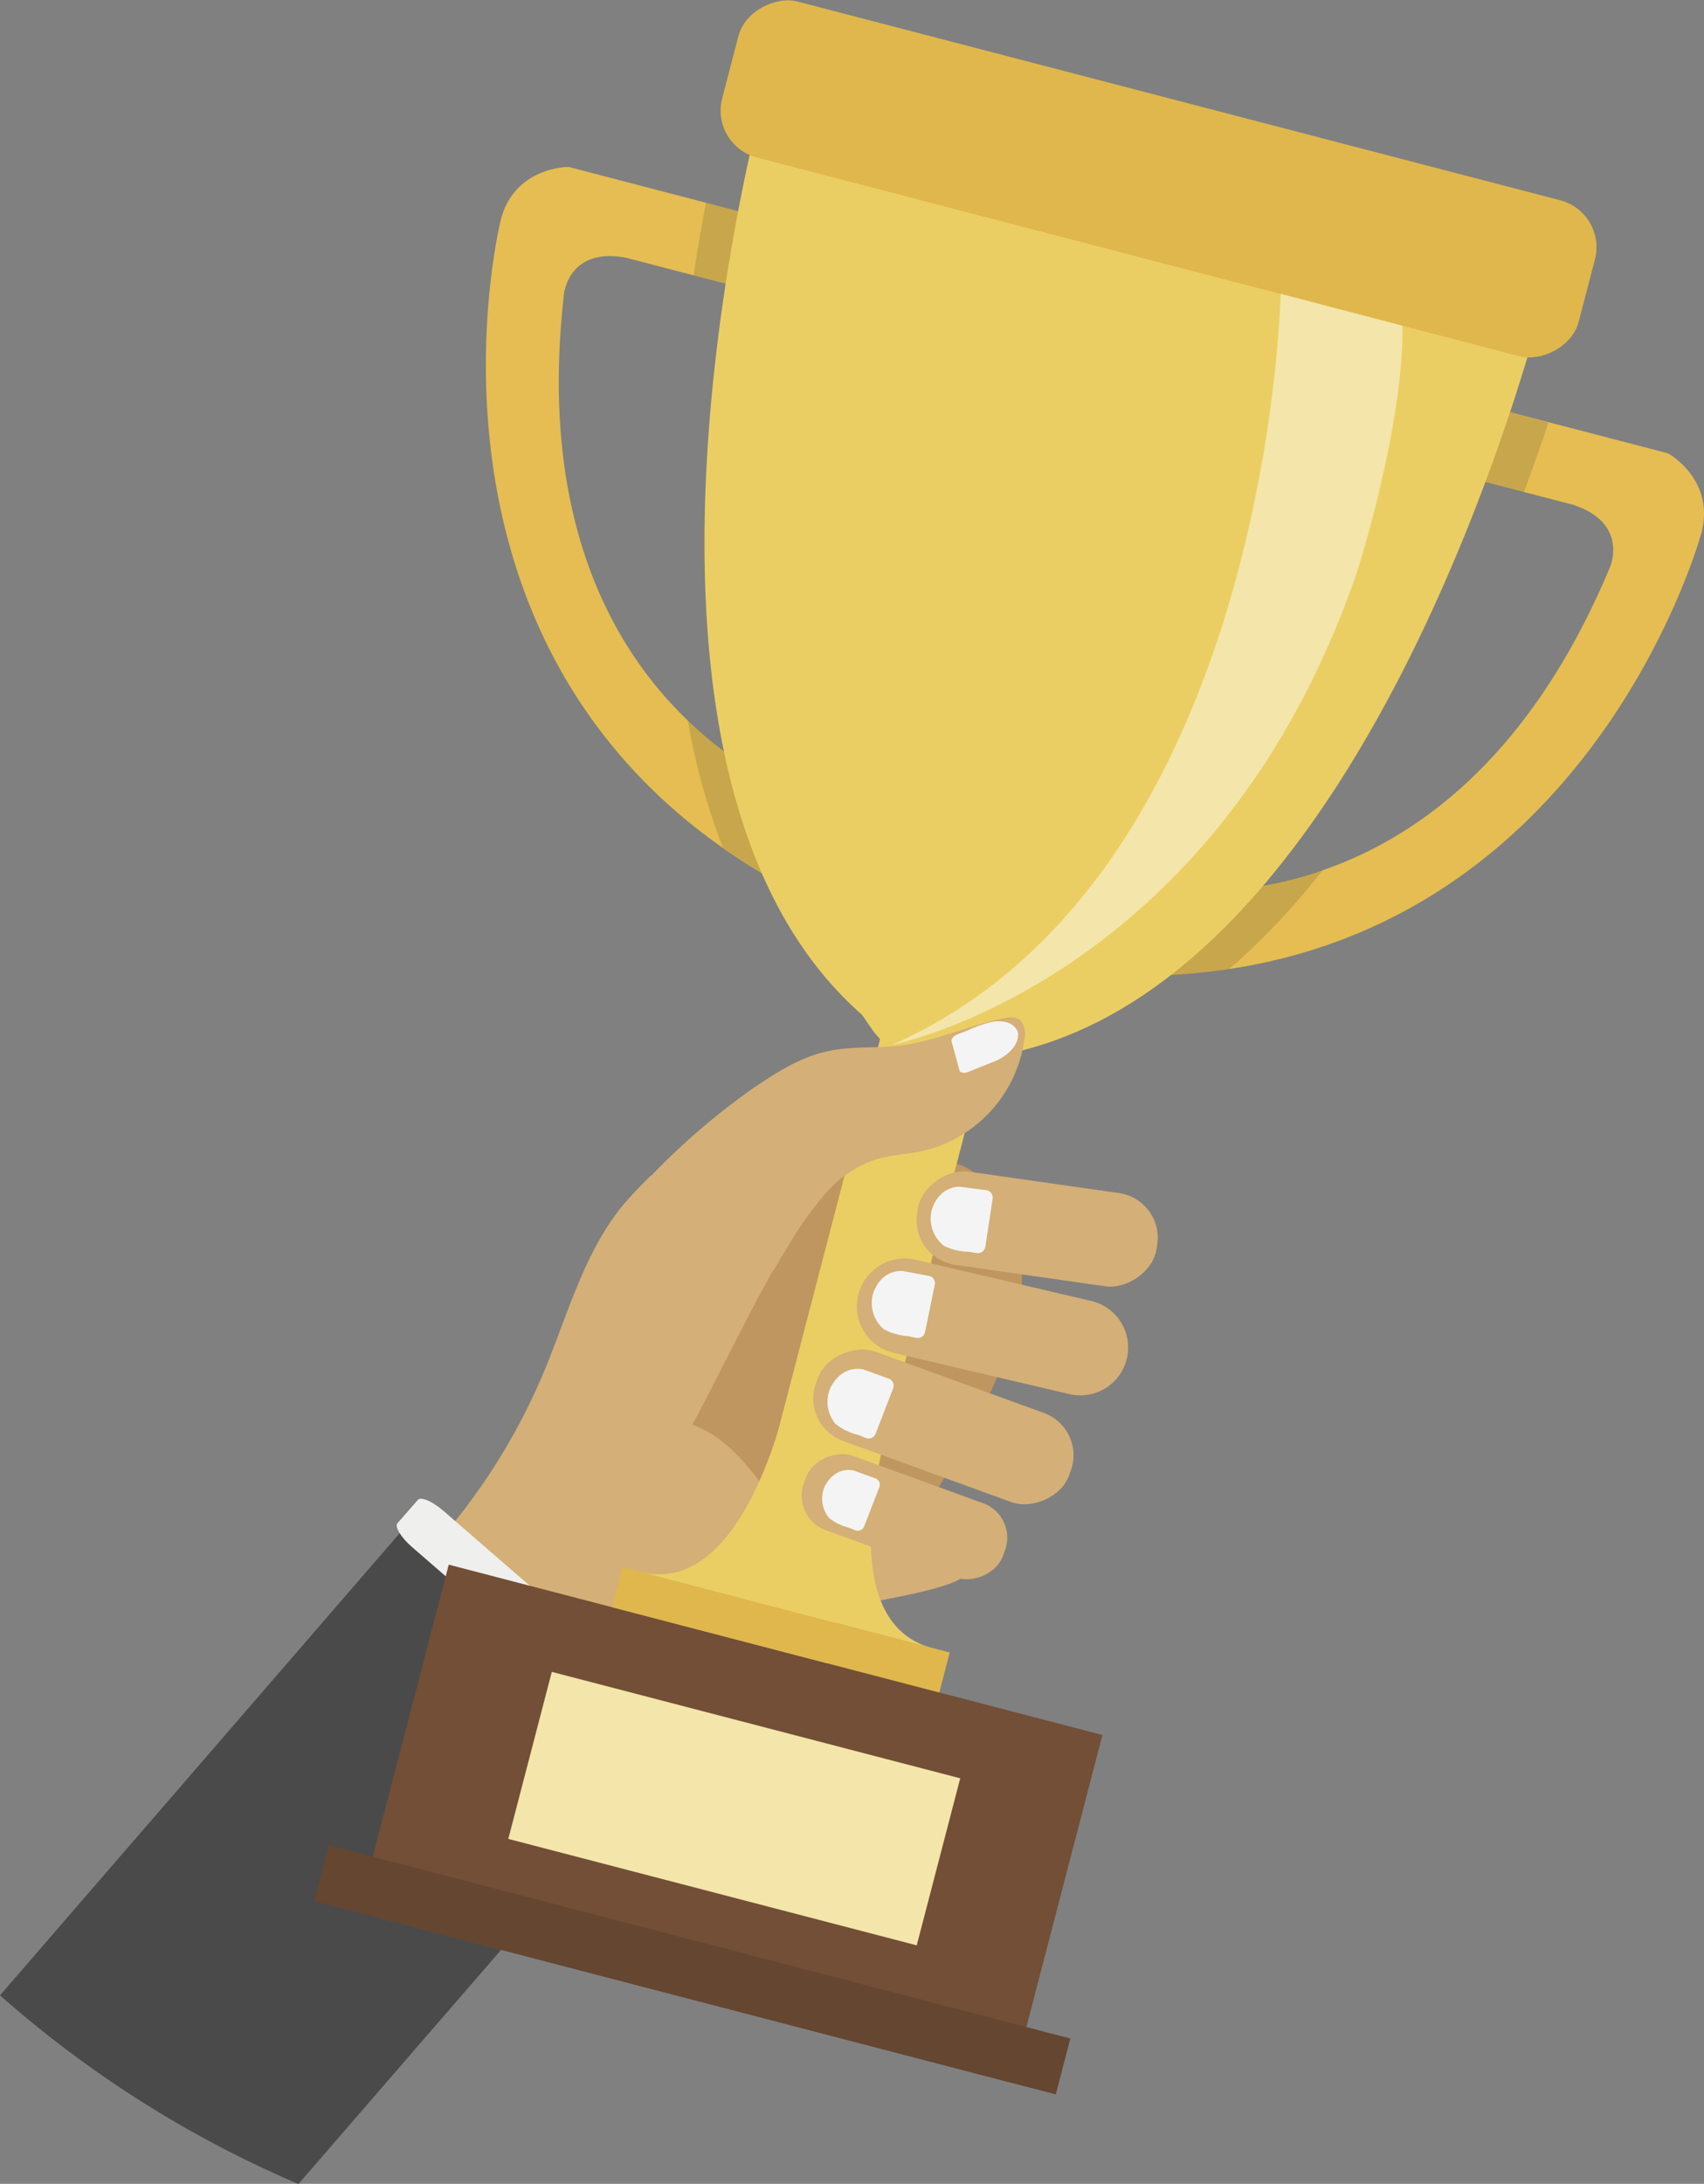 <?xml version="1.0" encoding="UTF-8"?> <svg xmlns="http://www.w3.org/2000/svg" viewBox="0 0 249.46 319.58"><rect x="0" y="0" width="249.46" height="319.58" fill="#808080" stroke="none"/> <defs> <style>.cls-1{fill:#bf965f;}.cls-2{fill:#d4af77;}.cls-3{fill:#4a4a4a;}.cls-4{fill:#efefee;}.cls-5{fill:#e5bd52;}.cls-6{fill:#262324;opacity:0.15;}.cls-7{fill:#ebce63;}.cls-8{fill:#e0b74c;}.cls-9{fill:#724f36;}.cls-10{fill:#654631;}.cls-11{fill:#f4e5aa;}.cls-12{fill:#f4f4f4;}</style> </defs> <title>Ресурс 21</title> <g id="Слой_2" data-name="Слой 2"> <g id="Layer_1" data-name="Layer 1"> <path class="cls-1" d="M119.34,170.34c-3.24,1.38-5.84,4-8.24,6.62a138.63,138.63,0,0,0-22.62,33.64c12.52,3.22,21.32,15.55,34.21,17.18,2.87.36,6,.1,8.44-1.64a16.07,16.07,0,0,0,3.92-4.66q4.57-7.18,8.44-14.77a60.8,60.8,0,0,0,5.23-13.05,25.22,25.22,0,0,0-.12-13.7c-1.33-4.06-4.79-8.85-9.19-9.84a24.84,24.84,0,0,0-3.31-.14c-1.07-.08-2.14-.2-3.2-.33a62.47,62.47,0,0,0-6.5-.54A17.46,17.46,0,0,0,119.34,170.34Z"></path> <path class="cls-2" d="M125.6,234.84c5.15-1,13-2.34,15.32-4-6.16-2.49-11.82-4-17.74-7-4.17-2.14-8.54-2.51-11.37-6.25s-6-7.55-10.47-9.09c4.05-7.43,7.88-15.7,12.14-23.08l-18.2-13.4c-.83.85-2,2-2.78,2.89-6.64,7-9.13,16.87-12.85,25.79a91.33,91.33,0,0,1-22.81,32.32c-3.84,3.49-7,8.24-10.86,11.67q16.69,14.88,34.44,28.52A270.79,270.79,0,0,1,99.67,250.2,63.2,63.2,0,0,1,111,240.07C115.22,237.3,120.63,235.83,125.6,234.84Z"></path> <path class="cls-3" d="M0,292a162.15,162.15,0,0,0,43.69,27.61l54.49-62.94L59.54,223.19l-.61.7Z"></path> <path class="cls-4" d="M100.79,252.2c1.62,1.4,2.57,3,2.13,3.47l-3,3.43c-.44.51-2.12-.21-3.74-1.61L60.31,226.39c-1.62-1.4-2.57-3-2.13-3.47l3-3.43c.44-.51,2.12.21,3.74,1.61Z"></path> <path class="cls-5" d="M73.32,32.15s-14.78,58.7,32.47,91.92a96.39,96.39,0,0,0,13.31,7.8l1.86-14s-10.29-2.81-20.31-12.47C89.57,94.76,78.83,75.79,82.56,43.08c0,0,.63-7,9.13-5.35l18.75,4.88,3.08-10.29L83.26,24.43S75.35,24.35,73.32,32.15Z"></path> <path class="cls-6" d="M121,117.88s-10.29-2.81-20.31-12.47a97,97,0,0,0,5.15,18.65,96.39,96.39,0,0,0,13.31,7.8Z"></path> <path class="cls-6" d="M103.36,29.67c-.61,3.19-1.24,6.77-1.83,10.62l8.91,2.32,3.08-10.29Z"></path> <path class="cls-5" d="M160.49,142.65a93.9,93.9,0,0,0,19.46-.84c54.16-8.19,69.15-63.88,69.15-63.88,2-7.8-4.91-11.59-4.91-11.59l-30.26-7.88L211.59,69l18.75,4.88c8.21,2.74,5.35,9.13,5.35,9.13-11.53,27.6-28,39.47-42,44.33-15.43,5.35-28,2.24-28,2.24Z"></path> <path class="cls-6" d="M213.92,58.47,211.59,69l11.51,3c1.36-3.65,2.56-7.07,3.59-10.16Z"></path> <path class="cls-6" d="M160.49,142.65a93.9,93.9,0,0,0,19.46-.84,101.67,101.67,0,0,0,13.72-14.52c-15.43,5.35-28,2.24-28,2.24Z"></path> <path class="cls-7" d="M126.17,148.48l1.45,2.08a12.76,12.76,0,0,0,7.66,5.14l1.91.43a12.76,12.76,0,0,0,8-.8l2.67-1.2C201.72,142.59,225.93,44,225.93,44c1.67-6.4-5.41-10-5.41-10L121.41,8.1s-8-.29-9.62,6.12C111.79,14.22,84.79,112.13,126.17,148.48Z"></path> <rect class="cls-8" x="157.82" y="-38.61" width="23.59" height="129.58" rx="7.1" ry="7.1" transform="translate(101.52 183.72) rotate(-75.4)"></rect> <rect class="cls-7" x="115.46" y="142.47" width="15.45" height="123.9" transform="translate(190.87 433.28) rotate(-165.4)"></rect> <rect class="cls-9" x="57.47" y="240.59" width="98.89" height="52.61" transform="translate(143.1 552.12) rotate(-165.4)"></rect> <rect class="cls-10" x="45.25" y="284.03" width="112.2" height="8.45" transform="translate(126.76 592.76) rotate(-165.4)"></rect> <rect class="cls-11" x="76.59" y="252.05" width="61.79" height="25.26" transform="translate(144.79 547.9) rotate(-165.4)"></rect> <rect class="cls-8" x="89.6" y="235.49" width="49.48" height="6.05" transform="translate(164.86 498.15) rotate(-165.4)"></rect> <path class="cls-7" d="M130.45,207.23s-9.7,29.83,6,33.93l-21.38-5.57,7.89-30.3Z"></path> <path class="cls-7" d="M115.51,203.34s-6.1,30.77-21.83,26.67l21.41,5.58,7.89-30.3Z"></path> <path class="cls-11" d="M187.48,43S185.9,128.47,130.6,152.9c0,0,47.58-9.28,68.1-69.31,0,0,6.75-20.93,6.63-35.92Z"></path> <rect class="cls-2" x="144.93" y="162.12" width="13.79" height="35.45" rx="6.61" ry="6.61" transform="translate(-47.65 304.75) rotate(-81.88)"></rect> <path class="cls-2" d="M145.24,174h0a7,7,0,0,1,7,7v26.41a7,7,0,0,1-7,7h0a7,7,0,0,1-7-7V181a7,7,0,0,1,7-7Z" transform="translate(-76.94 291.24) rotate(-76.8)"></path> <rect class="cls-2" x="131.17" y="189.1" width="13.89" height="39.43" rx="6.58" ry="6.58" transform="translate(-105.32 267.31) rotate(-70.03)"></rect> <rect class="cls-2" x="126.62" y="206.44" width="11.58" height="31.03" rx="5.36" ry="5.36" transform="translate(-121.42 270.6) rotate(-70.03)"></rect> <path class="cls-12" d="M144.25,182.46l1.07-7.05a1.09,1.09,0,0,0-.93-1.24l-3.87-.5s-3.09-.22-4.16,3.57a5.08,5.08,0,0,0,1.85,5.09,8.47,8.47,0,0,0,3.57.85l1.24.19A1.09,1.09,0,0,0,144.25,182.46Z"></path> <path class="cls-12" d="M135.41,195l1.44-7a1.09,1.09,0,0,0-.87-1.29l-3.84-.71s-3.08-.38-4.34,3.34a5.08,5.08,0,0,0,1.58,5.18,8.47,8.47,0,0,0,3.52,1l1.22.26A1.09,1.09,0,0,0,135.41,195Z"></path> <path class="cls-12" d="M128.18,209.82l2.58-6.65a1.09,1.09,0,0,0-.64-1.41l-3.67-1.34s-3-.89-4.84,2.58a5.08,5.08,0,0,0,.7,5.37,8.47,8.47,0,0,0,3.3,1.61l1.16.46A1.09,1.09,0,0,0,128.18,209.82Z"></path> <path class="cls-12" d="M126.49,223.42l2.26-5.82a1,1,0,0,0-.56-1.24L125,215.2s-2.6-.77-4.23,2.25a4.44,4.44,0,0,0,.61,4.7,7.41,7.41,0,0,0,2.88,1.41l1,.4A1,1,0,0,0,126.49,223.42Z"></path> <path class="cls-2" d="M115.76,181.73a50.15,50.15,0,0,1,5.2-7.19,16.8,16.8,0,0,1,7.3-4.89c2.16-.65,4.44-.71,6.65-1.17A19.52,19.52,0,0,0,150,151.88a2.83,2.83,0,0,0-.73-2.66A2.9,2.9,0,0,0,147,149c-5.11,1.05-10,3.33-15.14,4-3.58.43-7.24.07-10.76.85-3.92.86-7.39,3.07-10.71,5.31A102,102,0,0,0,95,172.41l18.31,13.43Q114.48,183.75,115.76,181.73Z"></path> <path class="cls-12" d="M139.31,152.41l1.15,4.24c.1.36.71.45,1.35.19l4.12-1.65s3.23-1.42,3.12-3.94c0,0-.23-2.07-3.51-1.76a17.08,17.08,0,0,0-3.92,1.32l-1.33.51C139.65,151.55,139.21,152,139.31,152.41Z"></path> </g> </g> </svg> 